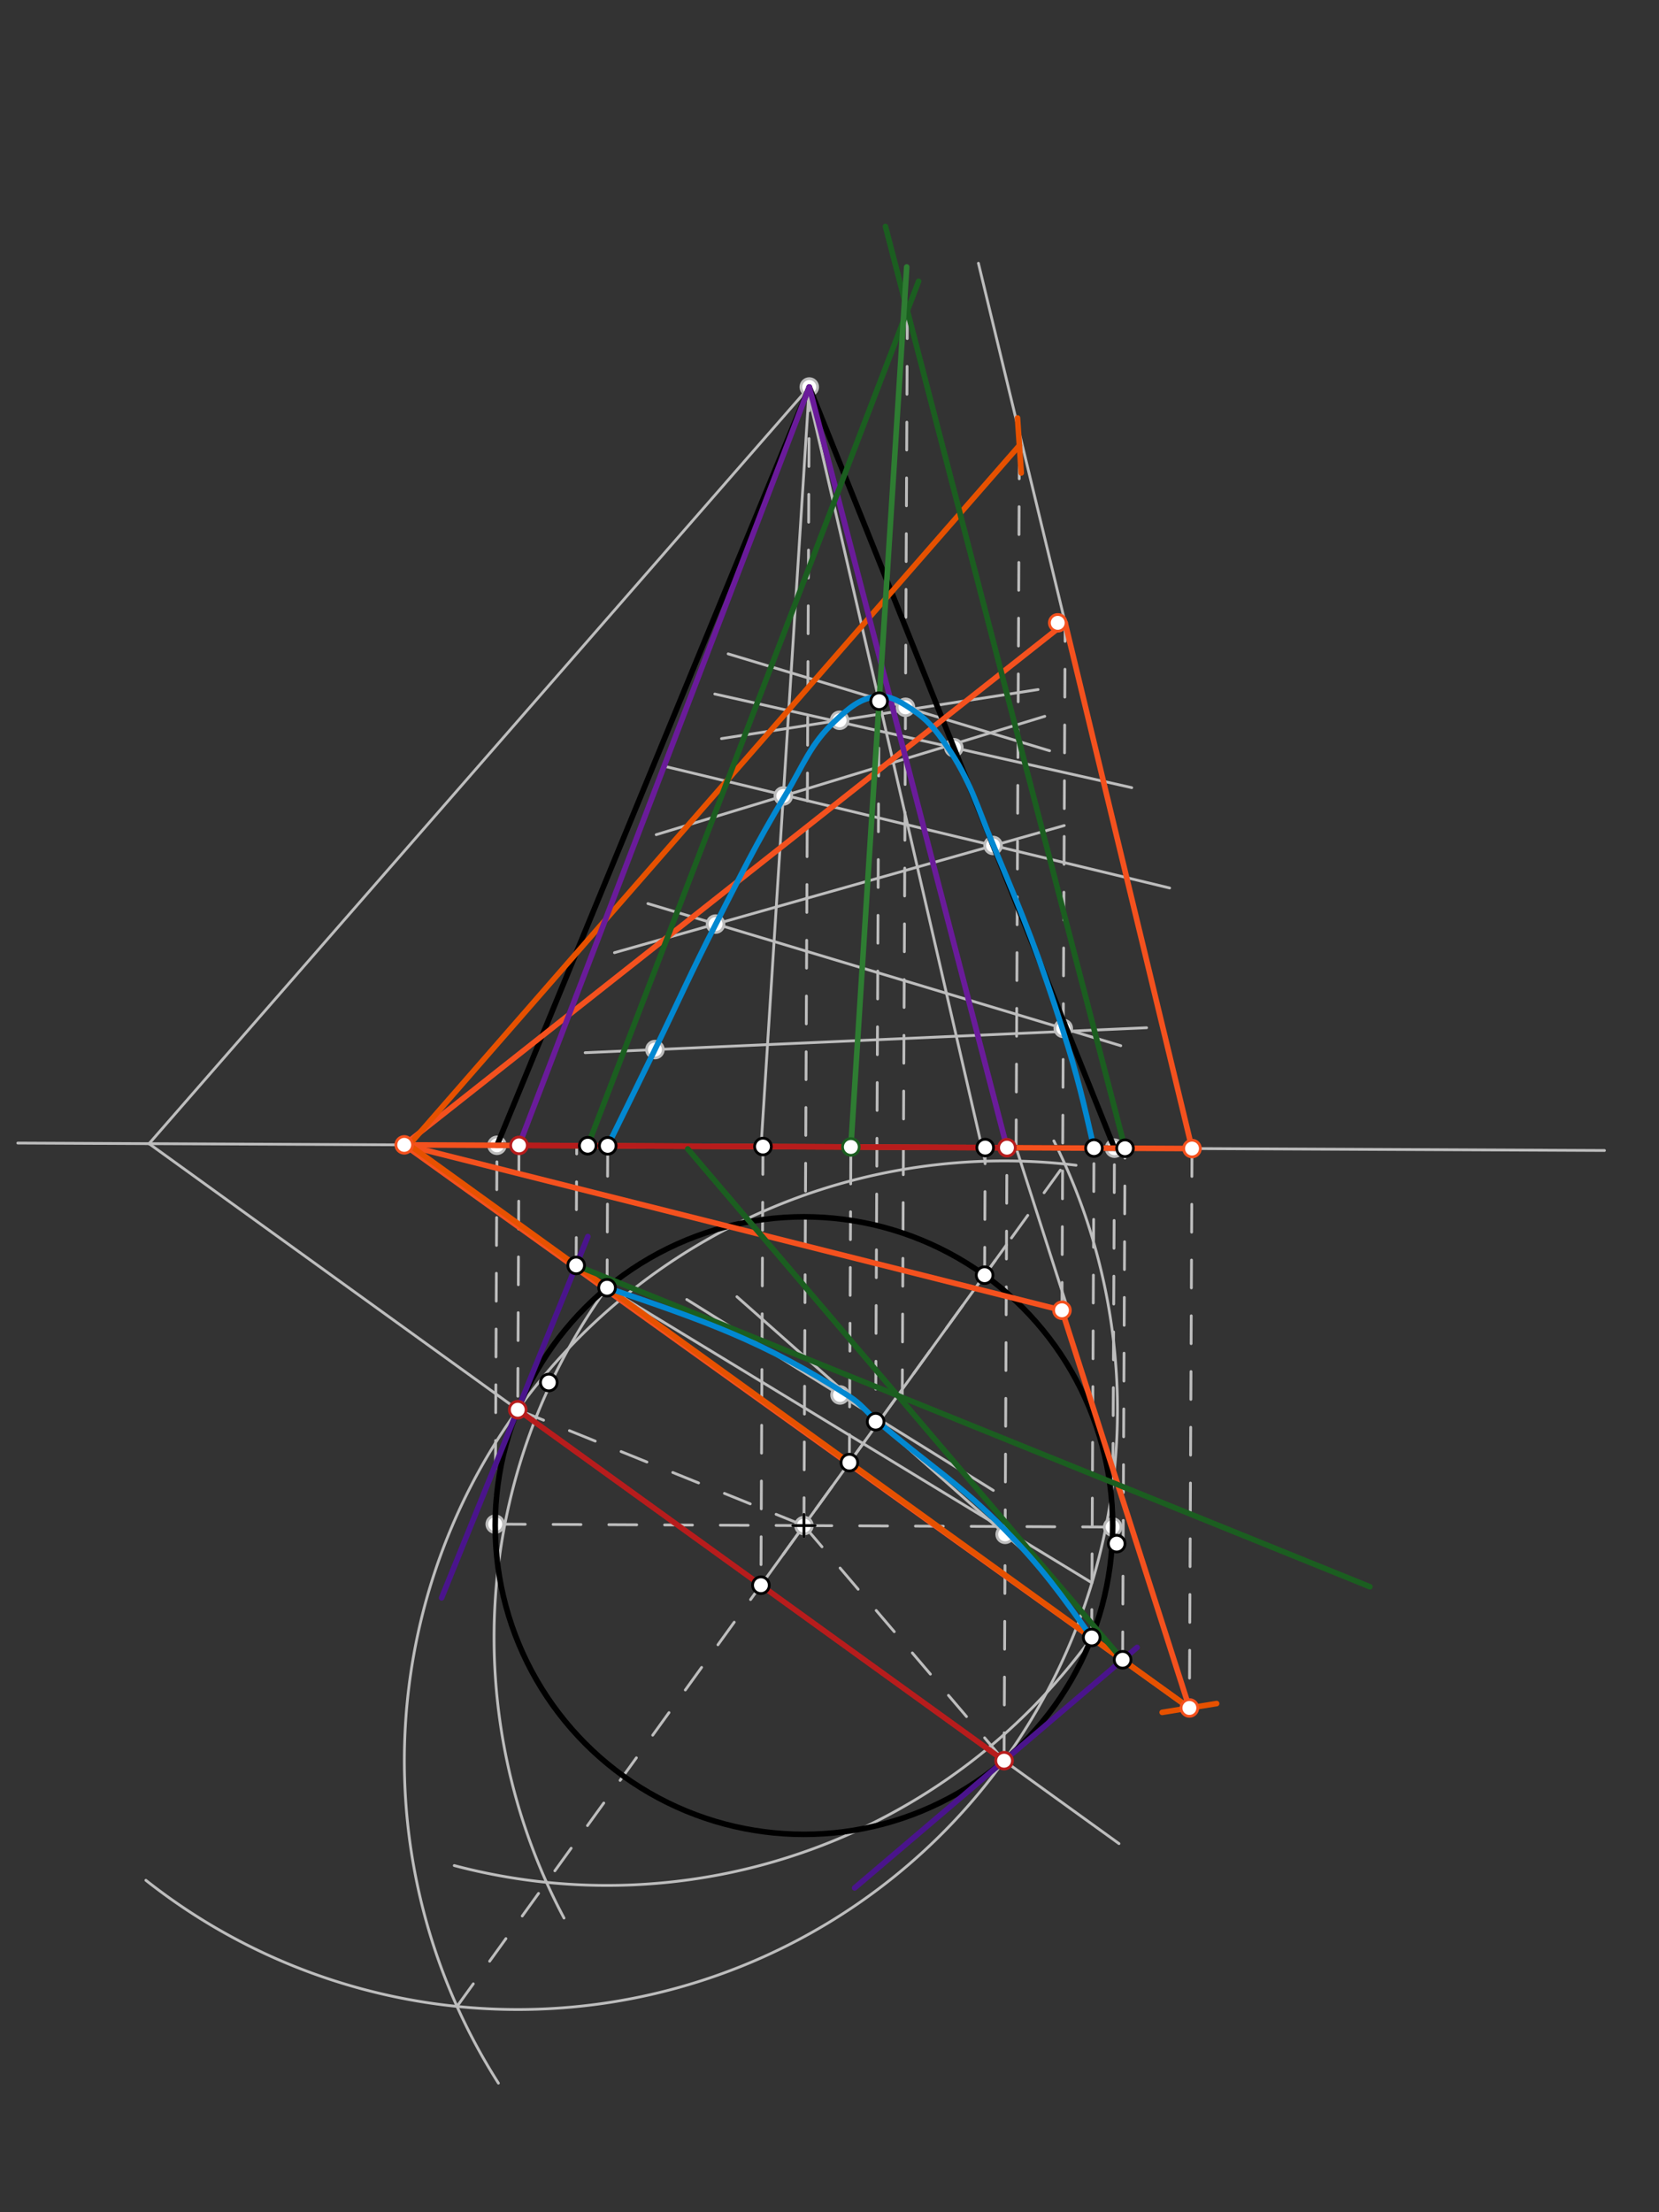 <svg xmlns="http://www.w3.org/2000/svg" class="svg--1it" height="100%" preserveAspectRatio="xMidYMid meet" viewBox="0 0 595.276 793.701" width="100%"><rect x="0" y="0" width="595.276" height="793.701" fill="#333333" stroke="none"/><defs><marker id="marker-arrow" markerHeight="16" markerUnits="userSpaceOnUse" markerWidth="24" orient="auto-start-reverse" refX="24" refY="4" viewBox="0 0 24 8"><path d="M 0 0 L 24 4 L 0 8 z" stroke="inherit"></path></marker></defs><g class="aux-layer--1FB"><g class="element--2qn"><line stroke="#BDBDBD" stroke-dasharray="none" stroke-linecap="round" stroke-width="1" x1="6.38" x2="575.713" y1="410.106" y2="412.773"></line></g><g class="element--2qn"><line stroke="#BDBDBD" stroke-dasharray="10" stroke-linecap="round" stroke-width="1" x1="288.466" x2="290.38" y1="547.35" y2="138.847"></line></g><g class="element--2qn"><g class="center--1s5"><line x1="284.466" y1="547.35" x2="292.466" y2="547.35" stroke="#BDBDBD" stroke-width="1" stroke-linecap="round"></line><line x1="288.466" y1="543.35" x2="288.466" y2="551.35" stroke="#BDBDBD" stroke-width="1" stroke-linecap="round"></line><circle class="hit--230" cx="288.466" cy="547.35" r="4" stroke="none" fill="transparent"></circle></g><circle cx="288.466" cy="547.35" fill="none" r="923.584" stroke="#BDBDBD" stroke-dasharray="10" stroke-width="1"></circle></g><g class="element--2qn"><line stroke="#BDBDBD" stroke-dasharray="10" stroke-linecap="round" stroke-width="1" x1="288.466" x2="399.247" y1="547.35" y2="547.869"></line></g><g class="element--2qn"><line stroke="#BDBDBD" stroke-dasharray="10" stroke-linecap="round" stroke-width="1" x1="288.466" x2="177.686" y1="547.35" y2="546.831"></line></g><g class="element--2qn"><line stroke="#BDBDBD" stroke-dasharray="10" stroke-linecap="round" stroke-width="1" x1="177.686" x2="178.322" y1="546.831" y2="410.912"></line></g><g class="element--2qn"><line stroke="#BDBDBD" stroke-dasharray="10" stroke-linecap="round" stroke-width="1" x1="399.247" x2="399.883" y1="547.869" y2="411.95"></line></g><g class="element--2qn"><line stroke="#BDBDBD" stroke-dasharray="10" stroke-linecap="round" stroke-width="1" x1="381.046" x2="382.201" y1="470.106" y2="223.458"></line></g><g class="element--2qn"><line stroke="#BDBDBD" stroke-dasharray="10" stroke-linecap="round" stroke-width="1" x1="427.716" x2="426.776" y1="412.08" y2="612.787"></line></g><g class="element--2qn"><line stroke="#BDBDBD" stroke-dasharray="none" stroke-linecap="round" stroke-width="1" x1="351.071" x2="382.623" y1="94.447" y2="225.204"></line></g><g class="element--2qn"><line stroke="#BDBDBD" stroke-dasharray="none" stroke-linecap="round" stroke-width="1" x1="383.325" x2="364.491" y1="470.231" y2="411.465"></line></g><g class="element--2qn"><line stroke="#BDBDBD" stroke-dasharray="10" stroke-linecap="round" stroke-width="1" x1="364.593" x2="365.773" y1="411.784" y2="159.82"></line></g><g class="element--2qn"><line stroke="#BDBDBD" stroke-dasharray="none" stroke-linecap="round" stroke-width="1" x1="290.38" x2="53.451" y1="138.847" y2="410.367"></line></g><g class="element--2qn"><line stroke="#BDBDBD" stroke-dasharray="none" stroke-linecap="round" stroke-width="1" x1="53.486" x2="401.516" y1="410.327" y2="661.456"></line></g><g class="element--2qn"><line stroke="#BDBDBD" stroke-dasharray="10" stroke-linecap="round" stroke-width="1" x1="186.222" x2="185.777" y1="410.949" y2="505.785"></line></g><g class="element--2qn"><line stroke="#BDBDBD" stroke-dasharray="10" stroke-linecap="round" stroke-width="1" x1="360.281" x2="361.311" y1="631.702" y2="411.769"></line></g><g class="element--2qn"><path d="M 360.281 631.702 A 215.189 215.189 0 0 1 52.348 674.614" fill="none" stroke="#BDBDBD" stroke-dasharray="none" stroke-linecap="round" stroke-width="1"></path></g><g class="element--2qn"><path d="M 185.777 505.785 A 215.189 215.189 0 0 0 178.839 747.397" fill="none" stroke="#BDBDBD" stroke-dasharray="none" stroke-linecap="round" stroke-width="1"></path></g><g class="element--2qn"><path d="M 360.281 631.702 A 215.189 215.189 0 0 0 378.141 409.335" fill="none" stroke="#BDBDBD" stroke-dasharray="none" stroke-linecap="round" stroke-width="1"></path></g><g class="element--2qn"><path d="M 185.777 505.785 A 215.189 215.189 0 0 1 386.11 418.068" fill="none" stroke="#BDBDBD" stroke-dasharray="none" stroke-linecap="round" stroke-width="1"></path></g><g class="element--2qn"><line stroke="#BDBDBD" stroke-dasharray="10" stroke-linecap="round" stroke-width="1" x1="163.982" x2="382.076" y1="719.868" y2="417.619"></line></g><g class="element--2qn"><line stroke="#BDBDBD" stroke-dasharray="10" stroke-linecap="round" stroke-width="1" x1="273.766" x2="273.029" y1="411.359" y2="568.743"></line></g><g class="element--2qn"><line stroke="#BDBDBD" stroke-dasharray="10" stroke-linecap="round" stroke-width="1" x1="185.777" x2="288.466" y1="505.785" y2="547.35"></line></g><g class="element--2qn"><line stroke="#BDBDBD" stroke-dasharray="none" stroke-linecap="round" stroke-width="1" x1="290.38" x2="273.194" y1="138.847" y2="409.58"></line></g><g class="element--2qn"><line stroke="#BDBDBD" stroke-dasharray="10" stroke-linecap="round" stroke-width="1" x1="288.466" x2="360.281" y1="547.35" y2="631.702"></line></g><g class="element--2qn"><line stroke="#BDBDBD" stroke-dasharray="10" stroke-linecap="round" stroke-width="1" x1="402.81" x2="403.669" y1="595.494" y2="411.967"></line></g><g class="element--2qn"><line stroke="#BDBDBD" stroke-dasharray="10" stroke-linecap="round" stroke-width="1" x1="206.734" x2="206.935" y1="454.011" y2="411.046"></line></g><g class="element--2qn"><line stroke="#BDBDBD" stroke-dasharray="10" stroke-linecap="round" stroke-width="1" x1="217.824" x2="218.062" y1="462.013" y2="411.098"></line></g><g class="element--2qn"><line stroke="#BDBDBD" stroke-dasharray="10" stroke-linecap="round" stroke-width="1" x1="391.719" x2="392.542" y1="587.492" y2="411.915"></line></g><g class="element--2qn"><path d="M 391.719 587.492 A 214.44 214.44 0 0 1 162.997 669.326" fill="none" stroke="#BDBDBD" stroke-dasharray="none" stroke-linecap="round" stroke-width="1"></path></g><g class="element--2qn"><path d="M 217.824 462.013 A 214.44 214.44 0 0 0 202.377 688.159" fill="none" stroke="#BDBDBD" stroke-dasharray="none" stroke-linecap="round" stroke-width="1"></path></g><g class="element--2qn"><line stroke="#BDBDBD" stroke-dasharray="10" stroke-linecap="round" stroke-width="1" x1="304.772" x2="305.302" y1="524.753" y2="411.507"></line></g><g class="element--2qn"><line stroke="#BDBDBD" stroke-dasharray="10" stroke-linecap="round" stroke-width="1" x1="325.571" x2="323.748" y1="111.468" y2="500.722"></line></g><g class="element--2qn"><line stroke="#BDBDBD" stroke-dasharray="none" stroke-linecap="round" stroke-width="1" x1="273.029" x2="304.772" y1="568.743" y2="524.753"></line></g><g class="element--2qn"><line stroke="#BDBDBD" stroke-dasharray="none" stroke-linecap="round" stroke-width="1" x1="361.148" x2="304.772" y1="446.623" y2="524.753"></line></g><g class="element--2qn"><line stroke="#BDBDBD" stroke-dasharray="10" stroke-linecap="round" stroke-width="1" x1="353.289" x2="353.504" y1="457.513" y2="411.732"></line></g><g class="element--2qn"><line stroke="#BDBDBD" stroke-dasharray="none" stroke-linecap="round" stroke-width="1" x1="290.009" x2="353.481" y1="141.127" y2="416.62"></line></g><g class="element--2qn"><line stroke="#BDBDBD" stroke-dasharray="none" stroke-linecap="round" stroke-width="1" x1="261.283" x2="376.617" y1="234.597" y2="269.355"></line></g><g class="element--2qn"><line stroke="#BDBDBD" stroke-dasharray="none" stroke-linecap="round" stroke-width="1" x1="372.483" x2="258.883" y1="247.397" y2="264.997"></line></g><g class="element--2qn"><line stroke="#BDBDBD" stroke-dasharray="none" stroke-linecap="round" stroke-width="1" x1="256.483" x2="406.083" y1="248.997" y2="282.597"></line></g><g class="element--2qn"><line stroke="#BDBDBD" stroke-dasharray="none" stroke-linecap="round" stroke-width="1" x1="374.883" x2="235.46" y1="256.997" y2="299.465"></line></g><g class="element--2qn"><line stroke="#BDBDBD" stroke-dasharray="none" stroke-linecap="round" stroke-width="1" x1="238.301" x2="419.683" y1="274.898" y2="318.597"></line></g><g class="element--2qn"><line stroke="#BDBDBD" stroke-dasharray="none" stroke-linecap="round" stroke-width="1" x1="381.861" x2="220.483" y1="296.192" y2="341.797"></line></g><g class="element--2qn"><line stroke="#BDBDBD" stroke-dasharray="none" stroke-linecap="round" stroke-width="1" x1="232.483" x2="402.15" y1="324.197" y2="375.177"></line></g><g class="element--2qn"><line stroke="#BDBDBD" stroke-dasharray="none" stroke-linecap="round" stroke-width="1" x1="411.417" x2="209.959" y1="368.734" y2="377.688"></line></g><g class="element--2qn"><line stroke="#BDBDBD" stroke-dasharray="10" stroke-linecap="round" stroke-width="1" x1="315.417" x2="314.191" y1="248.401" y2="510.073"></line></g><g class="element--2qn"><line stroke="#BDBDBD" stroke-dasharray="none" stroke-linecap="round" stroke-width="1" x1="246.417" x2="356.417" y1="466.234" y2="534.734"></line></g><g class="element--2qn"><line stroke="#BDBDBD" stroke-dasharray="none" stroke-linecap="round" stroke-width="1" x1="264.417" x2="376.306" y1="465.234" y2="564.358"></line></g><g class="element--2qn"><line stroke="#BDBDBD" stroke-dasharray="none" stroke-linecap="round" stroke-width="1" x1="391.811" x2="217.824" y1="567.886" y2="462.013"></line></g><g class="element--2qn"><circle cx="290.38" cy="138.847" r="3" stroke="#BDBDBD" stroke-width="1" fill="#ffffff"></circle>}</g><g class="element--2qn"><circle cx="178.322" cy="410.912" r="3" stroke="#BDBDBD" stroke-width="1" fill="#ffffff"></circle>}</g><g class="element--2qn"><circle cx="399.883" cy="411.95" r="3" stroke="#BDBDBD" stroke-width="1" fill="#ffffff"></circle>}</g><g class="element--2qn"><circle cx="399.247" cy="547.869" r="3" stroke="#BDBDBD" stroke-width="1" fill="#ffffff"></circle>}</g><g class="element--2qn"><circle cx="177.686" cy="546.831" r="3" stroke="#BDBDBD" stroke-width="1" fill="#ffffff"></circle>}</g><g class="element--2qn"><circle cx="288.466" cy="547.35" r="3" stroke="#BDBDBD" stroke-width="1" fill="#ffffff"></circle>}</g><g class="element--2qn"><circle cx="324.904" cy="253.771" r="3" stroke="#BDBDBD" stroke-width="1" fill="#ffffff"></circle>}</g><g class="element--2qn"><circle cx="301.258" cy="258.432" r="3" stroke="#BDBDBD" stroke-width="1" fill="#ffffff"></circle>}</g><g class="element--2qn"><circle cx="342.271" cy="268.265" r="3" stroke="#BDBDBD" stroke-width="1" fill="#ffffff"></circle>}</g><g class="element--2qn"><circle cx="281.066" cy="285.574" r="3" stroke="#BDBDBD" stroke-width="1" fill="#ffffff"></circle>}</g><g class="element--2qn"><circle cx="356.333" cy="303.335" r="3" stroke="#BDBDBD" stroke-width="1" fill="#ffffff"></circle>}</g><g class="element--2qn"><circle cx="256.752" cy="331.548" r="3" stroke="#BDBDBD" stroke-width="1" fill="#ffffff"></circle>}</g><g class="element--2qn"><circle cx="381.52" cy="368.978" r="3" stroke="#BDBDBD" stroke-width="1" fill="#ffffff"></circle>}</g><g class="element--2qn"><circle cx="234.998" cy="376.575" r="3" stroke="#BDBDBD" stroke-width="1" fill="#ffffff"></circle>}</g><g class="element--2qn"><circle cx="301.417" cy="500.484" r="3" stroke="#BDBDBD" stroke-width="1" fill="#ffffff"></circle>}</g><g class="element--2qn"><circle cx="360.661" cy="550.498" r="3" stroke="#BDBDBD" stroke-width="1" fill="#ffffff"></circle>}</g></g><g class="main-layer--3Vd"><g class="element--2qn"><g class="center--1s5"><line x1="284.466" y1="547.35" x2="292.466" y2="547.35" stroke="#000000" stroke-width="1" stroke-linecap="round"></line><line x1="288.466" y1="543.35" x2="288.466" y2="551.35" stroke="#000000" stroke-width="1" stroke-linecap="round"></line><circle class="hit--230" cx="288.466" cy="547.35" r="4" stroke="none" fill="transparent"></circle></g><circle cx="288.466" cy="547.35" fill="none" r="110.782" stroke="#000000" stroke-dasharray="none" stroke-width="2"></circle></g><g class="element--2qn"><line stroke="#000000" stroke-dasharray="none" stroke-linecap="round" stroke-width="2" x1="290.38" x2="178.322" y1="138.847" y2="410.912"></line></g><g class="element--2qn"><line stroke="#000000" stroke-dasharray="none" stroke-linecap="round" stroke-width="2" x1="290.38" x2="399.883" y1="138.847" y2="411.95"></line></g><g class="element--2qn"><line stroke="#000000" stroke-dasharray="none" stroke-linecap="round" stroke-width="2" x1="399.883" x2="178.322" y1="411.95" y2="410.912"></line></g><g class="element--2qn"><line stroke="#F4511E" stroke-dasharray="none" stroke-linecap="round" stroke-width="2" x1="145.049" x2="426.776" y1="410.756" y2="612.787"></line></g><g class="element--2qn"><line stroke="#F4511E" stroke-dasharray="none" stroke-linecap="round" stroke-width="2" x1="145.049" x2="381.046" y1="410.756" y2="470.106"></line></g><g class="element--2qn"><line stroke="#F4511E" stroke-dasharray="none" stroke-linecap="round" stroke-width="2" x1="381.046" x2="426.776" y1="470.106" y2="612.787"></line></g><g class="element--2qn"><line stroke="#F4511E" stroke-dasharray="none" stroke-linecap="round" stroke-width="2" x1="145.049" x2="382.201" y1="410.756" y2="223.458"></line></g><g class="element--2qn"><line stroke="#F4511E" stroke-dasharray="none" stroke-linecap="round" stroke-width="2" x1="382.201" x2="427.716" y1="223.458" y2="412.08"></line></g><g class="element--2qn"><line stroke="#F4511E" stroke-dasharray="none" stroke-linecap="round" stroke-width="2" x1="145.049" x2="427.716" y1="410.756" y2="412.08"></line></g><g class="element--2qn"><line stroke="#E65100" stroke-dasharray="none" stroke-linecap="round" stroke-width="2" x1="145.046" x2="365.773" y1="412.773" y2="159.82"></line><path d="M372.773,152.82 l-14,14" stroke="#E65100" stroke-linecap="round" stroke-width="2" transform="rotate(131.108, 365.773, 159.82)"></path></g><g class="element--2qn"><line stroke="#E65100" stroke-dasharray="none" stroke-linecap="round" stroke-width="2" x1="146.799" x2="426.776" y1="410.764" y2="612.787"></line><path d="M433.776,605.787 l-14,14" stroke="#E65100" stroke-linecap="round" stroke-width="2" transform="rotate(215.813, 426.776, 612.787)"></path></g><g class="element--2qn"><line stroke="#B71C1C" stroke-dasharray="none" stroke-linecap="round" stroke-width="2" x1="185.777" x2="360.281" y1="505.785" y2="631.702"></line></g><g class="element--2qn"><line stroke="#B71C1C" stroke-dasharray="none" stroke-linecap="round" stroke-width="2" x1="186.222" x2="361.311" y1="410.949" y2="411.769"></line></g><g class="element--2qn"><line stroke="#6A1B9A" stroke-dasharray="none" stroke-linecap="round" stroke-width="2" x1="186.222" x2="290.38" y1="410.949" y2="138.847"></line></g><g class="element--2qn"><line stroke="#6A1B9A" stroke-dasharray="none" stroke-linecap="round" stroke-width="2" x1="361.311" x2="290.38" y1="411.769" y2="138.847"></line></g><g class="element--2qn"><line stroke="#4A148C" stroke-dasharray="none" stroke-linecap="round" stroke-width="2" x1="185.777" x2="210.926" y1="505.785" y2="443.652"></line></g><g class="element--2qn"><line stroke="#4A148C" stroke-dasharray="none" stroke-linecap="round" stroke-width="2" x1="158.455" x2="185.777" y1="573.287" y2="505.785"></line></g><g class="element--2qn"><line stroke="#4A148C" stroke-dasharray="none" stroke-linecap="round" stroke-width="2" x1="360.281" x2="408.006" y1="631.702" y2="591.07"></line></g><g class="element--2qn"><line stroke="#4A148C" stroke-dasharray="none" stroke-linecap="round" stroke-width="2" x1="360.281" x2="306.66" y1="631.702" y2="677.352"></line></g><g class="element--2qn"><line stroke="#1B5E20" stroke-dasharray="none" stroke-linecap="round" stroke-width="2" x1="210.888" x2="314.946" y1="411.064" y2="139.224"></line></g><g class="element--2qn"><line stroke="#1B5E20" stroke-dasharray="none" stroke-linecap="round" stroke-width="2" x1="403.669" x2="317.716" y1="411.967" y2="81.245"></line></g><g class="element--2qn"><line stroke="#1B5E20" stroke-dasharray="none" stroke-linecap="round" stroke-width="2" x1="206.734" x2="491.551" y1="454.011" y2="569.294"></line></g><g class="element--2qn"><line stroke="#1B5E20" stroke-dasharray="none" stroke-linecap="round" stroke-width="2" x1="402.81" x2="246.768" y1="595.494" y2="412.21"></line></g><g class="element--2qn"><line stroke="#1B5E20" stroke-dasharray="none" stroke-linecap="round" stroke-width="2" x1="314.946" x2="329.616" y1="139.224" y2="100.902"></line></g><g class="element--2qn"><line stroke="#2E7D32" stroke-dasharray="none" stroke-linecap="round" stroke-width="2" x1="305.302" x2="325.343" y1="411.507" y2="95.781"></line></g><g class="element--2qn"><path d="M 218.062 411.098 C 224.854 397.306, 228.259 390.392, 234.998 376.575 C 243.776 358.582, 247.772 349.258, 256.852 331.519 C 266.362 312.944, 271.044 303.126, 281.749 285.366 C 288.304 274.49, 290.745 266.97, 299.621 258.686 C 304.496 254.135, 308.622 250.422, 314.917 249.901 C 319.552 249.517, 322.987 251.726, 327.091 254.43 C 332.886 258.247, 335.767 261.879, 339.75 267.699 C 348.305 280.201, 350.409 288.984, 356.47 303.368 C 367.431 329.381, 372.969 343.24, 381.515 370.063 C 386.706 386.359, 388.735 395.242, 392.542 411.915" fill="none" stroke="#0288D1" stroke-linecap="round" stroke-width="2"></path></g><g class="element--2qn"><path d="M 217.824 462.013 C 252.65 473.867, 273.978 481.126, 304.882 501.083 C 308.912 503.685, 310.447 506.077, 314.194 509.333 C 332.588 525.315, 344.02 531.818, 360.668 548.935 C 374.167 562.813, 380.498 571.715, 391.719 587.492" fill="none" stroke="#0288D1" stroke-linecap="round" stroke-width="2"></path></g><g class="element--2qn"><circle cx="145.049" cy="410.756" r="3" stroke="#F4511E" stroke-width="1" fill="#ffffff"></circle>}</g><g class="element--2qn"><circle cx="427.716" cy="412.08" r="3" stroke="#F4511E" stroke-width="1" fill="#ffffff"></circle>}</g><g class="element--2qn"><circle cx="381.046" cy="470.106" r="3" stroke="#F4511E" stroke-width="1" fill="#ffffff"></circle>}</g><g class="element--2qn"><circle cx="379.535" cy="223.458" r="3" stroke="#F4511E" stroke-width="1" fill="#ffffff"></circle>}</g><g class="element--2qn"><circle cx="426.776" cy="612.787" r="3" stroke="#F4511E" stroke-width="1" fill="#ffffff"></circle>}</g><g class="element--2qn"><circle cx="185.777" cy="505.785" r="3" stroke="#B71C1C" stroke-width="1" fill="#ffffff"></circle>}</g><g class="element--2qn"><circle cx="360.281" cy="631.702" r="3" stroke="#B71C1C" stroke-width="1" fill="#ffffff"></circle>}</g><g class="element--2qn"><circle cx="186.222" cy="410.949" r="3" stroke="#B71C1C" stroke-width="1" fill="#ffffff"></circle>}</g><g class="element--2qn"><circle cx="361.311" cy="411.769" r="3" stroke="#B71C1C" stroke-width="1" fill="#ffffff"></circle>}</g><g class="element--2qn"><circle cx="273.029" cy="568.743" r="3" stroke="#000000" stroke-width="1" fill="#ffffff"></circle>}</g><g class="element--2qn"><circle cx="273.766" cy="411.359" r="3" stroke="#000000" stroke-width="1" fill="#ffffff"></circle>}</g><g class="element--2qn"><circle cx="206.734" cy="454.011" r="3" stroke="#000000" stroke-width="1" fill="#ffffff"></circle>}</g><g class="element--2qn"><circle cx="402.81" cy="595.494" r="3" stroke="#000000" stroke-width="1" fill="#ffffff"></circle>}</g><g class="element--2qn"><circle cx="403.669" cy="411.967" r="3" stroke="#000000" stroke-width="1" fill="#ffffff"></circle>}</g><g class="element--2qn"><circle cx="210.888" cy="411.064" r="3" stroke="#000000" stroke-width="1" fill="#ffffff"></circle>}</g><g class="element--2qn"><circle cx="196.917" cy="496.012" r="3" stroke="#000000" stroke-width="1" fill="#ffffff"></circle>}</g><g class="element--2qn"><circle cx="217.824" cy="462.013" r="3" stroke="#000000" stroke-width="1" fill="#ffffff"></circle>}</g><g class="element--2qn"><circle cx="391.719" cy="587.492" r="3" stroke="#000000" stroke-width="1" fill="#ffffff"></circle>}</g><g class="element--2qn"><circle cx="218.062" cy="411.098" r="3" stroke="#000000" stroke-width="1" fill="#ffffff"></circle>}</g><g class="element--2qn"><circle cx="400.676" cy="553.831" r="3" stroke="#000000" stroke-width="1" fill="#ffffff"></circle>}</g><g class="element--2qn"><circle cx="392.542" cy="411.915" r="3" stroke="#000000" stroke-width="1" fill="#ffffff"></circle>}</g><g class="element--2qn"><circle cx="304.772" cy="524.753" r="3" stroke="#000000" stroke-width="1" fill="#ffffff"></circle>}</g><g class="element--2qn"><circle cx="305.302" cy="411.507" r="3" stroke="#1B5E20" stroke-width="1" fill="#ffffff"></circle>}</g><g class="element--2qn"><circle cx="353.289" cy="457.513" r="3" stroke="#000000" stroke-width="1" fill="#ffffff"></circle>}</g><g class="element--2qn"><circle cx="353.504" cy="411.732" r="3" stroke="#000000" stroke-width="1" fill="#ffffff"></circle>}</g><g class="element--2qn"><circle cx="315.454" cy="251.569" r="3" stroke="#000000" stroke-width="1" fill="#ffffff"></circle>}</g><g class="element--2qn"><circle cx="314.191" cy="510.073" r="3" stroke="#000000" stroke-width="1" fill="#ffffff"></circle>}</g></g><g class="snaps-layer--2PT"></g><g class="temp-layer--rAP"></g></svg>